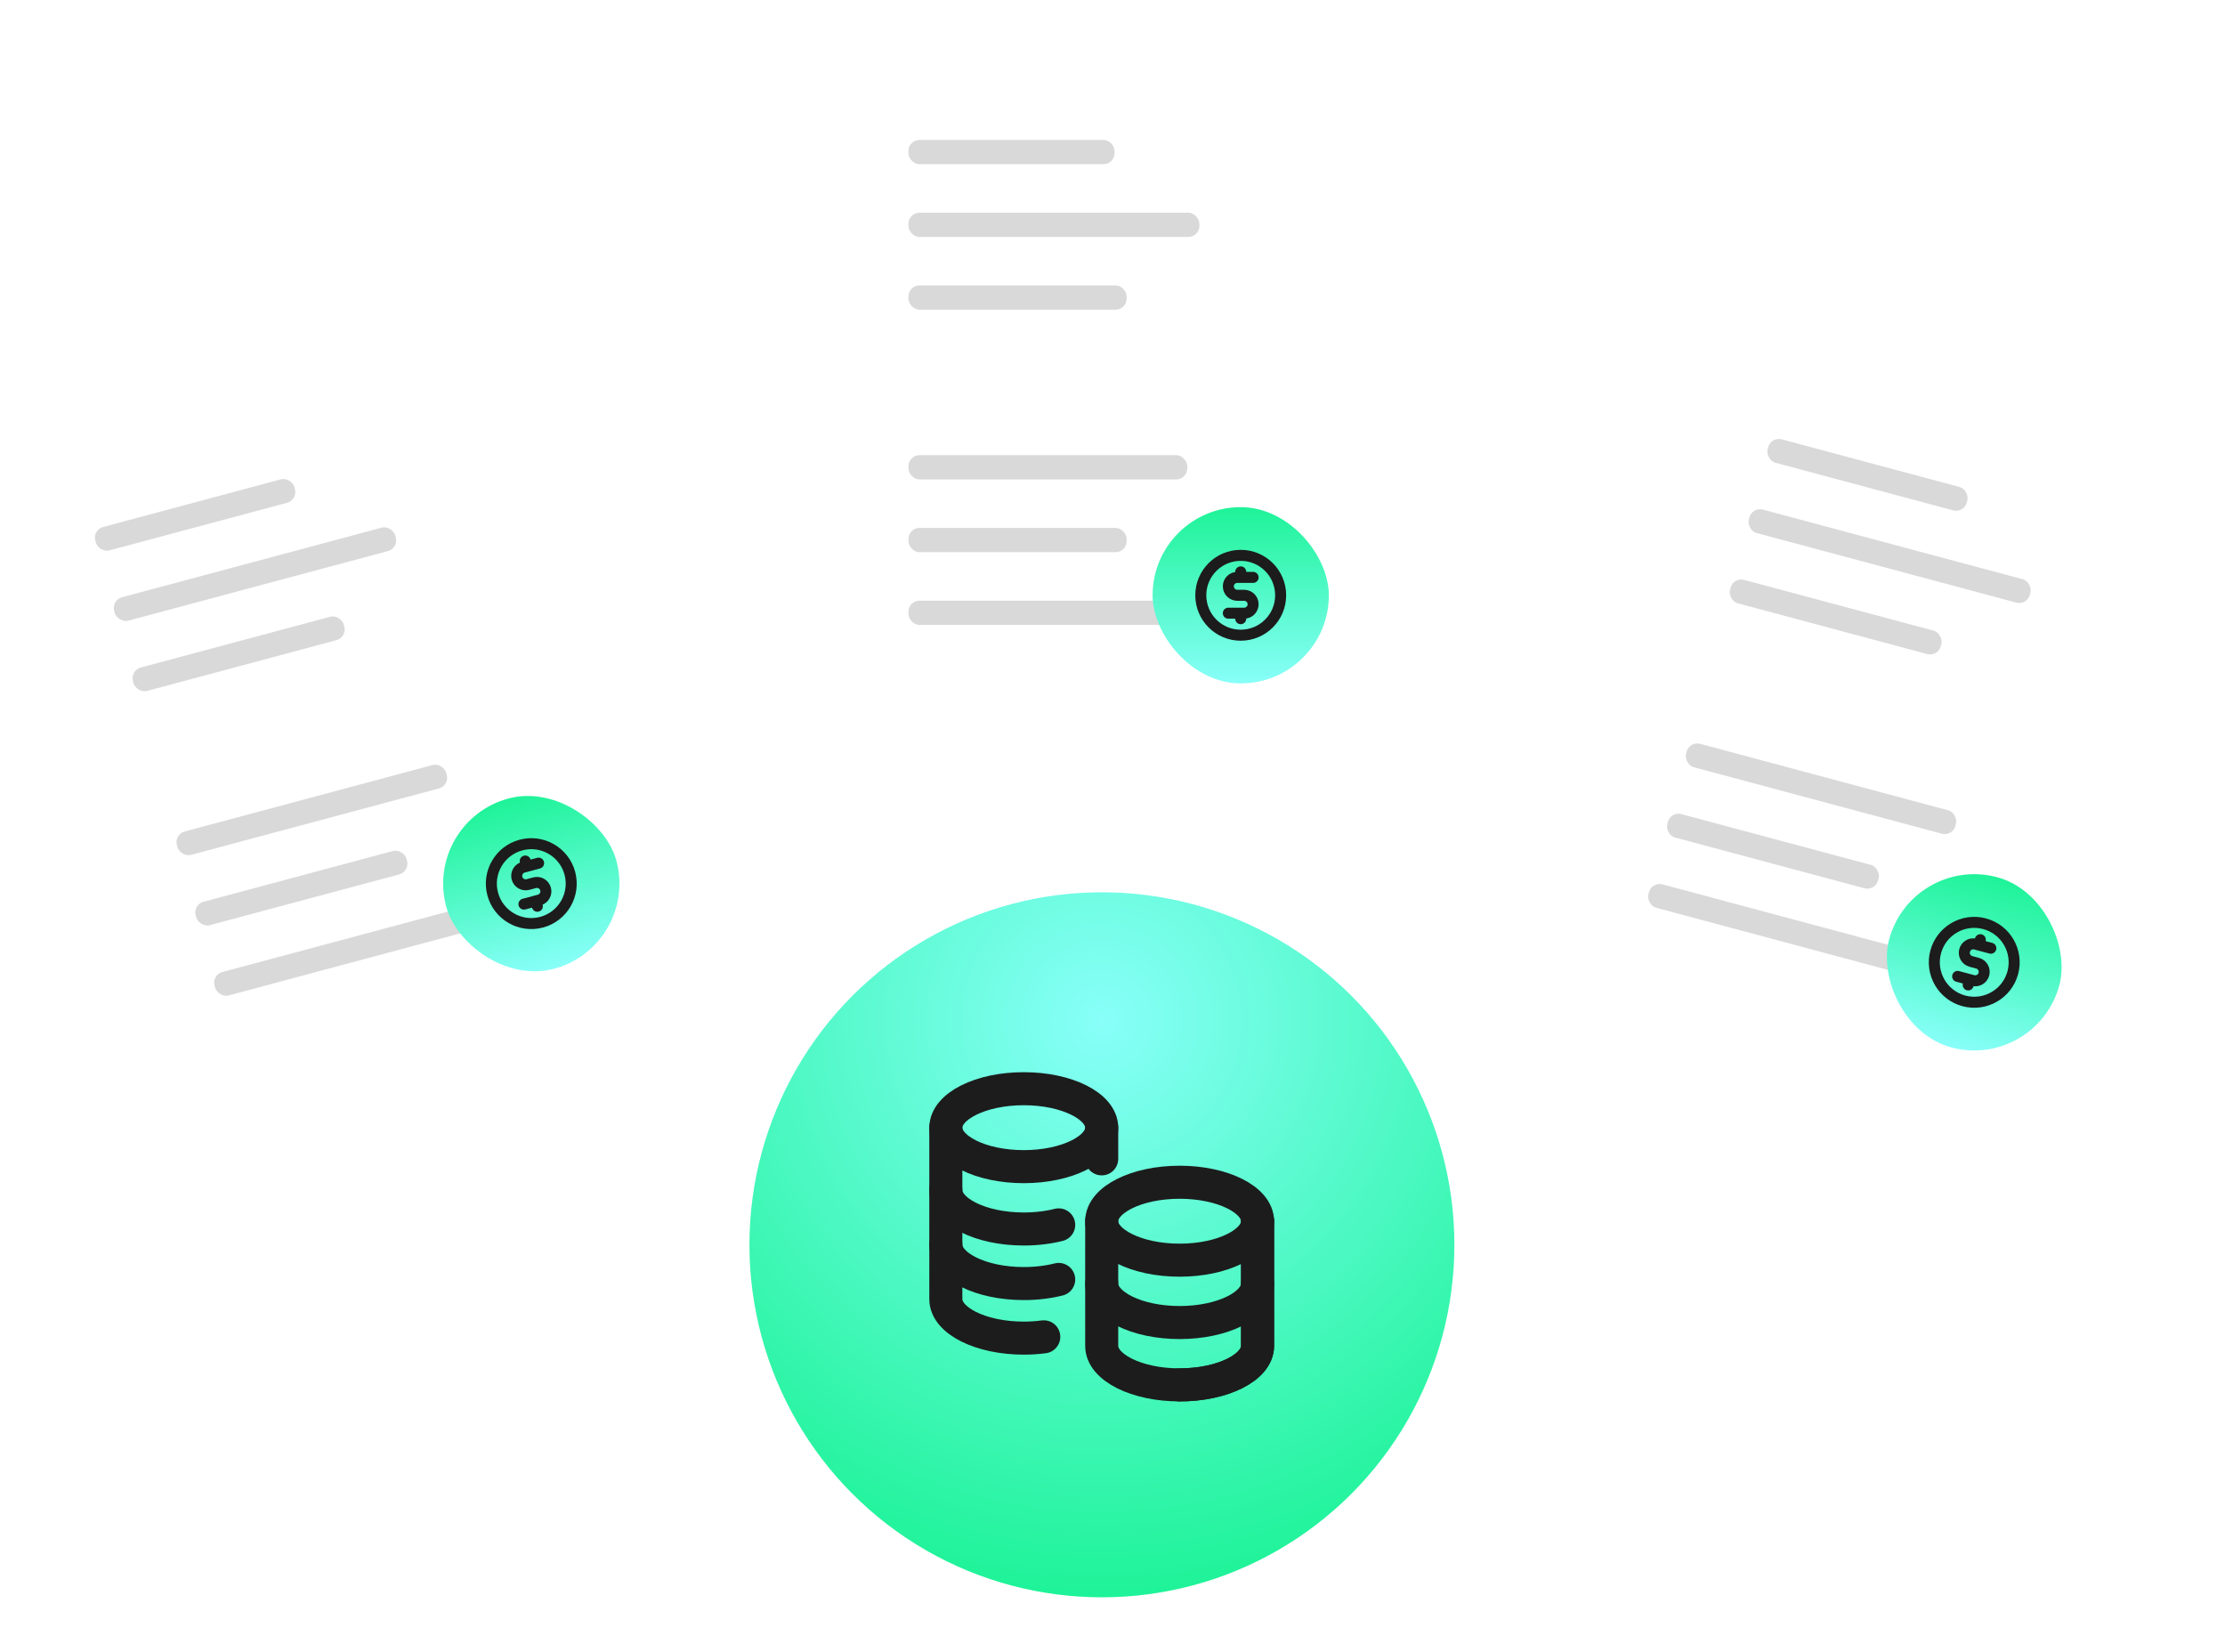 <svg width="202" height="150" viewBox="0 0 202 150" fill="none" xmlns="http://www.w3.org/2000/svg">
<path d="M155.371 34.335C155.943 32.202 158.136 30.935 160.27 31.507L187.763 38.874C188.787 39.148 189.661 39.819 190.192 40.737L197.096 52.696C197.626 53.614 197.77 54.706 197.495 55.731L186.71 95.981C186.138 98.115 183.945 99.381 181.811 98.809L144.887 88.916C142.753 88.344 141.487 86.151 142.059 84.017L155.371 34.335Z" fill="white"/>
<g filter="url(#filter0_d_4001_387)">
<path d="M189.049 40.468C189.164 40.038 189.742 39.961 189.965 40.347L193.642 46.716L197.319 53.084C197.541 53.47 197.187 53.932 196.756 53.817L188.16 51.514C187.093 51.228 186.46 50.131 186.745 49.064L189.049 40.468Z" fill="white"/>
</g>
<rect x="160.791" y="39.623" width="18.711" height="2.201" rx="1" transform="rotate(15 160.791 39.623)" fill="#D9D9D9"/>
<rect x="159.08" y="46.002" width="26.415" height="2.201" rx="1" transform="rotate(15 159.08 46.002)" fill="#D9D9D9"/>
<rect x="157.371" y="52.381" width="19.811" height="2.201" rx="1" transform="rotate(15 157.371 52.381)" fill="#D9D9D9"/>
<rect x="151.676" y="73.644" width="19.811" height="2.201" rx="1" transform="rotate(15 151.676 73.644)" fill="#D9D9D9"/>
<rect x="153.383" y="67.264" width="25.314" height="2.201" rx="1" transform="rotate(15 153.383 67.264)" fill="#D9D9D9"/>
<rect x="149.965" y="80.022" width="25.314" height="2.201" rx="1" transform="rotate(15 149.965 80.022)" fill="#D9D9D9"/>
<rect x="173.578" y="77.559" width="16" height="16" rx="8" transform="rotate(15 173.578 77.559)" fill="url(#paint0_linear_4001_387)"/>
<path d="M182.736 88.295C182.218 90.229 180.23 91.376 178.296 90.858C176.363 90.34 175.215 88.352 175.733 86.418C176.251 84.484 178.239 83.337 180.173 83.855C182.107 84.373 183.254 86.361 182.736 88.295Z" stroke="#1C1C1C" stroke-linecap="round" stroke-linejoin="round"/>
<path d="M180.742 86.078L179.354 85.706C178.92 85.59 178.475 85.847 178.359 86.281C178.242 86.714 178.5 87.159 178.933 87.276L179.537 87.437C179.97 87.553 180.227 87.999 180.111 88.433C179.995 88.866 179.55 89.123 179.116 89.007L177.728 88.635" stroke="#1C1C1C" stroke-linecap="round" stroke-linejoin="round"/>
<path d="M179.785 85.304L179.72 85.545" stroke="#1C1C1C" stroke-linecap="round" stroke-linejoin="round"/>
<path d="M178.75 89.168L178.685 89.409" stroke="#1C1C1C" stroke-linecap="round" stroke-linejoin="round"/>
<path d="M75.867 9C75.867 6.791 77.658 5 79.867 5H108.33C109.391 5 110.408 5.421 111.158 6.172L120.922 15.935C121.672 16.686 122.094 17.703 122.094 18.764V60.434C122.094 62.643 120.303 64.434 118.094 64.434H79.867C77.658 64.434 75.867 62.643 75.867 60.434V9Z" fill="white"/>
<g filter="url(#filter1_d_4001_387)">
<path d="M109.988 6.207C109.988 5.762 110.527 5.539 110.842 5.854L116.042 11.053L121.242 16.253C121.557 16.568 121.334 17.107 120.888 17.107H111.988C110.884 17.107 109.988 16.212 109.988 15.107V6.207Z" fill="white"/>
</g>
<rect x="82.473" y="12.704" width="18.711" height="2.201" rx="1" fill="#D9D9D9"/>
<rect x="82.473" y="19.309" width="26.415" height="2.201" rx="1" fill="#D9D9D9"/>
<rect x="82.473" y="25.911" width="19.811" height="2.201" rx="1" fill="#D9D9D9"/>
<rect x="82.473" y="47.924" width="19.811" height="2.201" rx="1" fill="#D9D9D9"/>
<rect x="82.473" y="41.321" width="25.314" height="2.201" rx="1" fill="#D9D9D9"/>
<rect x="82.473" y="54.528" width="25.314" height="2.201" rx="1" fill="#D9D9D9"/>
<rect x="104.641" y="46.038" width="16" height="16" rx="8" fill="url(#paint1_linear_4001_387)"/>
<path d="M116.266 54.038C116.266 56.04 114.643 57.663 112.641 57.663C110.639 57.663 109.016 56.04 109.016 54.038C109.016 52.036 110.639 50.413 112.641 50.413C114.643 50.413 116.266 52.036 116.266 54.038Z" stroke="#1C1C1C" stroke-linecap="round" stroke-linejoin="round"/>
<path d="M113.766 52.413H112.328C111.879 52.413 111.516 52.777 111.516 53.226C111.516 53.674 111.879 54.038 112.328 54.038H112.953C113.402 54.038 113.766 54.402 113.766 54.851C113.766 55.299 113.402 55.663 112.953 55.663H111.516" stroke="#1C1C1C" stroke-linecap="round" stroke-linejoin="round"/>
<path d="M112.641 51.913V52.163" stroke="#1C1C1C" stroke-linecap="round" stroke-linejoin="round"/>
<path d="M112.641 55.913V56.163" stroke="#1C1C1C" stroke-linecap="round" stroke-linejoin="round"/>
<path d="M1.055 46.229C0.483 44.095 1.749 41.902 3.883 41.33L31.376 33.963C32.401 33.689 33.493 33.833 34.411 34.363L46.369 41.267C47.288 41.797 47.959 42.671 48.233 43.696L59.018 83.946C59.59 86.08 58.324 88.273 56.19 88.845L19.266 98.739C17.132 99.311 14.939 98.044 14.367 95.91L1.055 46.229Z" fill="white"/>
<g filter="url(#filter2_d_4001_387)">
<path d="M33.287 34.701C33.172 34.271 33.634 33.916 34.02 34.139L40.389 37.816L46.757 41.492C47.143 41.715 47.067 42.293 46.636 42.408L38.04 44.712C36.973 44.998 35.876 44.365 35.59 43.298L33.287 34.701Z" fill="white"/>
</g>
<rect x="8.393" y="48.097" width="18.711" height="2.201" rx="1" transform="rotate(-15 8.393 48.097)" fill="#D9D9D9"/>
<rect x="10.104" y="54.477" width="26.415" height="2.201" rx="1" transform="rotate(-15 10.104 54.477)" fill="#D9D9D9"/>
<rect x="11.81" y="60.855" width="19.811" height="2.201" rx="1" transform="rotate(-15 11.81 60.855)" fill="#D9D9D9"/>
<rect x="17.508" y="82.118" width="19.811" height="2.201" rx="1" transform="rotate(-15 17.508 82.118)" fill="#D9D9D9"/>
<rect x="15.799" y="75.739" width="25.314" height="2.201" rx="1" transform="rotate(-15 15.799 75.739)" fill="#D9D9D9"/>
<rect x="19.217" y="88.497" width="25.314" height="2.201" rx="1" transform="rotate(-15 19.217 88.497)" fill="#D9D9D9"/>
<rect x="38.435" y="74.557" width="16" height="16" rx="8" transform="rotate(-15 38.435 74.557)" fill="url(#paint2_linear_4001_387)"/>
<path d="M51.735 79.275C52.253 81.209 51.106 83.197 49.172 83.715C47.238 84.233 45.25 83.085 44.732 81.152C44.214 79.218 45.362 77.23 47.295 76.712C49.229 76.194 51.217 77.341 51.735 79.275Z" stroke="#1C1C1C" stroke-linecap="round" stroke-linejoin="round"/>
<path d="M48.9 78.353L47.511 78.725C47.078 78.841 46.821 79.286 46.937 79.72C47.053 80.153 47.498 80.41 47.932 80.294L48.536 80.133C48.969 80.016 49.415 80.274 49.531 80.707C49.647 81.141 49.39 81.586 48.956 81.702L47.568 82.074" stroke="#1C1C1C" stroke-linecap="round" stroke-linejoin="round"/>
<path d="M47.684 78.161L47.748 78.402" stroke="#1C1C1C" stroke-linecap="round" stroke-linejoin="round"/>
<path d="M48.719 82.025L48.784 82.266" stroke="#1C1C1C" stroke-linecap="round" stroke-linejoin="round"/>
<ellipse cx="100.039" cy="113" rx="32" ry="32" fill="url(#paint3_radial_4001_387)"/>
<path d="M100.02 110.859V122.179C100.02 124.132 103.188 125.717 107.095 125.717C111.003 125.717 114.171 124.132 114.171 122.179V110.859" stroke="#1C1C1C" stroke-width="3" stroke-linecap="round" stroke-linejoin="round"/>
<path d="M100.02 116.519C100.02 118.472 103.188 120.057 107.095 120.057C111.003 120.057 114.171 118.472 114.171 116.519M107.095 114.396C103.188 114.396 100.02 112.811 100.02 110.859C100.02 108.906 103.188 107.321 107.095 107.321C111.003 107.321 114.171 108.906 114.171 110.859C114.171 112.811 111.003 114.396 107.095 114.396Z" stroke="#1C1C1C" stroke-width="3" stroke-linecap="round" stroke-linejoin="round"/>
<path d="M107.096 125.717C111.003 125.717 114.171 124.132 114.171 122.179V110.859" stroke="#1C1C1C" stroke-width="3" stroke-linecap="round" stroke-linejoin="round"/>
<path d="M85.869 108.028C85.869 109.981 89.037 111.566 92.945 111.566C94.085 111.566 95.162 111.431 96.115 111.192M85.869 112.981C85.869 114.934 89.037 116.519 92.945 116.519C94.085 116.519 95.161 116.384 96.115 116.145" stroke="#1C1C1C" stroke-width="3" stroke-linecap="round" stroke-linejoin="round"/>
<path d="M85.869 102.368V117.934C85.869 119.887 89.037 121.472 92.945 121.472C93.573 121.472 94.181 121.431 94.761 121.354M100.02 105.198V102.368" stroke="#1C1C1C" stroke-width="3" stroke-linecap="round" stroke-linejoin="round"/>
<path d="M92.945 105.906C89.037 105.906 85.869 104.321 85.869 102.368C85.869 100.415 89.037 98.83 92.945 98.83C96.852 98.83 100.02 100.415 100.02 102.368C100.02 104.321 96.852 105.906 92.945 105.906Z" stroke="#1C1C1C" stroke-width="3" stroke-linecap="round" stroke-linejoin="round"/>
<defs>
<filter id="filter0_d_4001_387" x="184.677" y="39.097" width="14.71" height="17.738" filterUnits="userSpaceOnUse" color-interpolation-filters="sRGB">
<feFlood flood-opacity="0" result="BackgroundImageFix"/>
<feColorMatrix in="SourceAlpha" type="matrix" values="0 0 0 0 0 0 0 0 0 0 0 0 0 0 0 0 0 0 127 0" result="hardAlpha"/>
<feOffset dy="1"/>
<feGaussianBlur stdDeviation="1"/>
<feComposite in2="hardAlpha" operator="out"/>
<feColorMatrix type="matrix" values="0 0 0 0 0 0 0 0 0 0 0 0 0 0 0 0 0 0 0.1 0"/>
<feBlend mode="normal" in2="BackgroundImageFix" result="effect1_dropShadow_4001_387"/>
<feBlend mode="normal" in="SourceGraphic" in2="effect1_dropShadow_4001_387" result="shape"/>
</filter>
<filter id="filter1_d_4001_387" x="107.988" y="4.706" width="15.401" height="15.401" filterUnits="userSpaceOnUse" color-interpolation-filters="sRGB">
<feFlood flood-opacity="0" result="BackgroundImageFix"/>
<feColorMatrix in="SourceAlpha" type="matrix" values="0 0 0 0 0 0 0 0 0 0 0 0 0 0 0 0 0 0 127 0" result="hardAlpha"/>
<feOffset dy="1"/>
<feGaussianBlur stdDeviation="1"/>
<feComposite in2="hardAlpha" operator="out"/>
<feColorMatrix type="matrix" values="0 0 0 0 0 0 0 0 0 0 0 0 0 0 0 0 0 0 0.1 0"/>
<feBlend mode="normal" in2="BackgroundImageFix" result="effect1_dropShadow_4001_387"/>
<feBlend mode="normal" in="SourceGraphic" in2="effect1_dropShadow_4001_387" result="shape"/>
</filter>
<filter id="filter2_d_4001_387" x="31.269" y="33.07" width="17.738" height="14.71" filterUnits="userSpaceOnUse" color-interpolation-filters="sRGB">
<feFlood flood-opacity="0" result="BackgroundImageFix"/>
<feColorMatrix in="SourceAlpha" type="matrix" values="0 0 0 0 0 0 0 0 0 0 0 0 0 0 0 0 0 0 127 0" result="hardAlpha"/>
<feOffset dy="1"/>
<feGaussianBlur stdDeviation="1"/>
<feComposite in2="hardAlpha" operator="out"/>
<feColorMatrix type="matrix" values="0 0 0 0 0 0 0 0 0 0 0 0 0 0 0 0 0 0 0.1 0"/>
<feBlend mode="normal" in2="BackgroundImageFix" result="effect1_dropShadow_4001_387"/>
<feBlend mode="normal" in="SourceGraphic" in2="effect1_dropShadow_4001_387" result="shape"/>
</filter>
<linearGradient id="paint0_linear_4001_387" x1="181.578" y1="77.559" x2="181.578" y2="93.559" gradientUnits="userSpaceOnUse">
<stop stop-color="#1EF398"/>
<stop offset="1" stop-color="#88FFF9"/>
</linearGradient>
<linearGradient id="paint1_linear_4001_387" x1="112.641" y1="46.038" x2="112.641" y2="62.038" gradientUnits="userSpaceOnUse">
<stop stop-color="#1EF398"/>
<stop offset="1" stop-color="#88FFF9"/>
</linearGradient>
<linearGradient id="paint2_linear_4001_387" x1="46.435" y1="74.557" x2="46.435" y2="90.557" gradientUnits="userSpaceOnUse">
<stop stop-color="#1EF398"/>
<stop offset="1" stop-color="#88FFF9"/>
</linearGradient>
<radialGradient id="paint3_radial_4001_387" cx="0" cy="0" r="1" gradientUnits="userSpaceOnUse" gradientTransform="translate(100.039 92.692) rotate(90) scale(52.308 52.308)">
<stop stop-color="#88FFF9"/>
<stop offset="1" stop-color="#1EF398"/>
</radialGradient>
</defs>
</svg>
